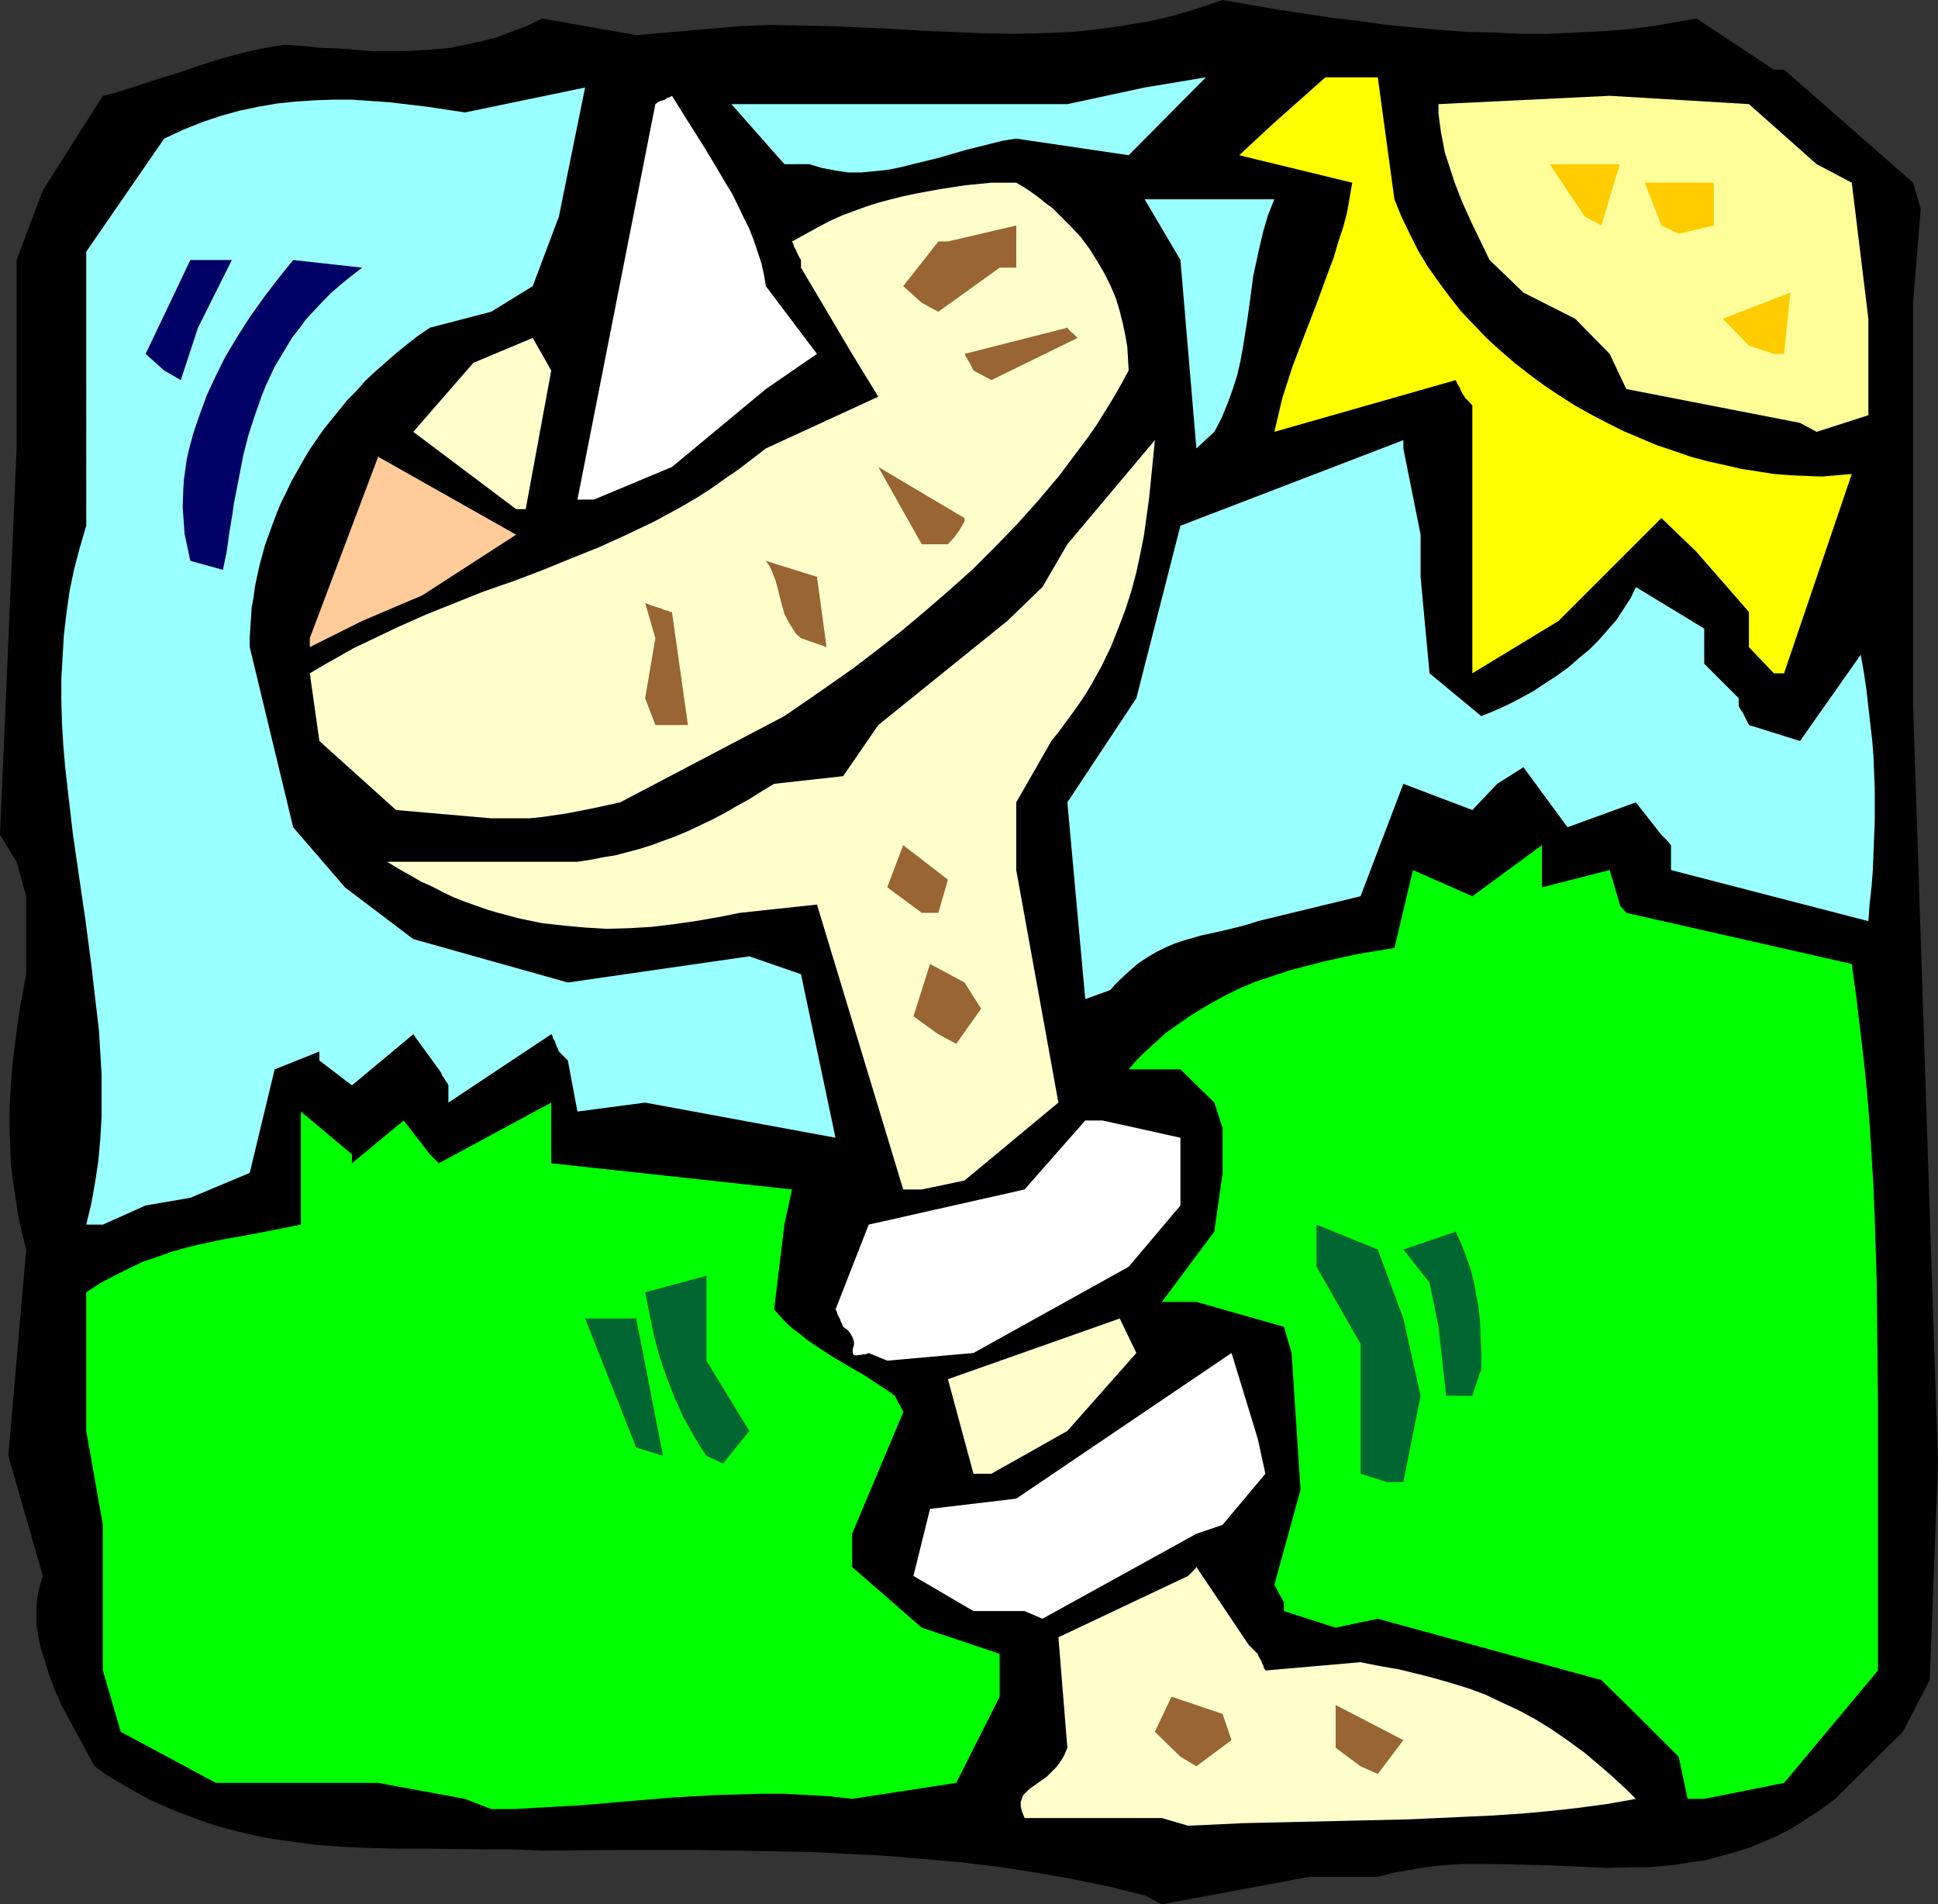 <?xml version="1.0" encoding="UTF-8" standalone="no"?>
<svg
   version="1.0"
   width="129.724mm"
   height="127.46mm"
   id="svg36"
   sodipodi:docname="Sun Dial.wmf"
   xmlns:inkscape="http://www.inkscape.org/namespaces/inkscape"
   xmlns:sodipodi="http://sodipodi.sourceforge.net/DTD/sodipodi-0.dtd"
   xmlns="http://www.w3.org/2000/svg"
   xmlns:svg="http://www.w3.org/2000/svg">
  <rect width="100%" height="100%" fill="#333333" stroke="none"/>
  <sodipodi:namedview
     id="namedview36"
     pagecolor="#ffffff"
     bordercolor="#000000"
     borderopacity="0.25"
     inkscape:showpageshadow="2"
     inkscape:pageopacity="0.0"
     inkscape:pagecheckerboard="0"
     inkscape:deskcolor="#d1d1d1"
     inkscape:document-units="mm" />
  <defs
     id="defs1">
    <pattern
       id="WMFhbasepattern"
       patternUnits="userSpaceOnUse"
       width="6"
       height="6"
       x="0"
       y="0" />
  </defs>
  <path
     style="fill:#000000;fill-opacity:1;fill-rule:evenodd;stroke:none"
     d="m 289.587,479.477 -9.211,-2.262 -9.373,-1.939 -9.373,-1.616 -9.373,-1.454 -9.534,-1.131 -9.373,-0.808 -9.534,-0.808 -9.373,-0.485 -9.534,-0.485 -9.534,-0.162 -9.534,-0.162 -9.696,-0.162 h -19.392 l -19.554,0.162 -7.272,-0.323 h -7.272 l -14.382,-0.162 h -7.272 l -7.11,-0.162 -7.11,-0.323 -6.949,-0.485 -6.949,-0.97 -3.555,-0.485 -3.555,-0.646 -3.555,-0.808 -3.394,-0.808 -3.555,-0.97 -3.555,-1.131 -3.394,-1.293 -3.555,-1.293 -3.394,-1.454 -3.555,-1.616 -3.555,-1.939 -3.394,-1.939 -3.555,-2.101 -3.394,-2.424 -8.403,-15.514 -1.778,-4.04 -1.454,-4.04 -1.293,-4.202 -0.646,-1.939 -0.485,-2.101 -0.323,-2.101 -0.323,-1.939 v -2.101 -2.101 l 0.162,-1.939 0.323,-2.101 0.485,-1.939 0.646,-2.101 L 2.101,368.294 6.626,316.096 5.494,311.571 4.525,307.046 3.878,302.683 3.232,298.481 2.747,294.118 2.586,289.755 2.424,285.553 v -4.363 l 0.162,-4.202 0.323,-4.363 0.323,-4.202 1.131,-8.727 0.646,-4.363 0.808,-4.525 0.808,-4.363 v -19.716 L 4.202,218.003 0,211.215 4.202,113.446 V 65.773 l 6.626,-17.615 15.19,-23.917 3.232,-0.808 3.07,-0.97 5.979,-1.939 3.07,-0.97 2.747,-0.808 5.656,-1.939 5.494,-1.778 5.333,-1.454 5.656,-1.293 2.747,-0.485 2.909,-0.485 4.848,0.323 4.525,0.485 4.525,0.162 4.363,0.323 4.04,0.323 h 4.04 4.04 l 3.878,-0.162 3.878,-0.323 3.878,-0.323 3.717,-0.808 3.878,-0.808 3.878,-0.97 3.878,-1.454 3.878,-1.454 4.04,-1.939 23.755,4.202 26.179,-2.262 7.757,-0.323 7.595,0.162 7.757,0.162 7.595,0.323 7.595,0.323 7.595,0.485 7.595,0.323 7.595,0.323 7.595,0.162 7.595,-0.162 7.595,-0.323 3.717,-0.323 3.878,-0.485 3.717,-0.485 3.878,-0.646 3.878,-0.646 3.878,-0.808 3.717,-0.97 3.878,-1.131 3.878,-1.293 L 309.302,0 l 13.898,2.424 13.898,2.101 6.787,0.808 6.949,0.97 6.787,0.646 6.949,0.646 6.787,0.485 6.787,0.162 6.787,0.323 h 6.787 l 6.626,-0.323 6.626,-0.323 6.626,-0.485 6.464,-0.808 11.15,-1.939 19.554,12.928 h 2.586 l 32.643,28.604 1.939,6.626 -1.939,23.756 V 178.572 l 6.302,191.661 -2.101,54.784 -6.787,13.09 -17.13,16.968 -3.717,2.747 -3.717,2.424 -3.555,2.262 -3.717,1.939 -3.717,1.616 -3.555,1.454 -3.717,1.131 -3.555,0.97 -3.555,0.97 -3.717,0.485 -3.555,0.646 -3.555,0.323 -3.555,0.323 h -3.717 l -7.11,0.162 -7.11,-0.323 -7.272,-0.323 -7.11,-0.162 -7.11,-0.162 h -7.272 l -3.555,0.162 -3.555,0.323 -3.717,0.485 -3.717,0.646 -3.555,0.646 -3.717,0.97 h -17.291 l -37.33,6.949 z"
     id="path1" />
  <path
     style="fill:#ffffcc;fill-opacity:1;fill-rule:evenodd;stroke:none"
     d="m 293.95,459.923 h -34.744 l -0.323,-0.808 -0.323,-0.808 -0.162,-0.646 -0.162,-0.646 v -1.131 l 0.323,-0.97 0.323,-0.808 0.808,-0.808 0.808,-0.808 0.97,-0.646 1.131,-0.808 1.131,-0.808 1.131,-0.808 1.131,-1.131 1.131,-1.131 1.131,-1.454 0.97,-1.616 0.808,-1.939 -2.262,-27.957 32.805,-15.514 0.646,-0.646 0.646,-0.646 0.323,-0.323 0.323,-0.323 v -0.162 l 0.162,-0.162 13.251,19.716 0.808,0.808 0.485,0.485 0.485,0.485 0.162,0.162 0.162,0.162 0.162,0.162 0.323,0.808 0.323,0.485 0.323,0.646 0.162,0.485 0.323,0.646 0.162,0.646 0.162,0.162 0.162,0.162 v 0.162 l 24.078,-2.101 4.848,0.97 4.686,0.808 4.686,1.131 4.363,1.131 4.525,1.293 4.202,1.293 4.363,1.616 4.04,1.939 4.202,1.939 4.202,2.262 4.202,2.586 4.202,2.909 4.202,3.07 2.101,1.778 2.101,1.778 2.262,1.939 2.101,1.939 2.262,2.101 2.101,2.101 -7.272,1.293 -7.272,0.97 -7.272,0.808 -7.11,0.646 -7.272,0.485 -7.11,0.323 -14.059,0.646 -14.059,0.323 -6.949,0.162 -6.949,0.162 -14.059,0.323 -13.898,0.646 z"
     id="path2" />
  <path
     style="fill:#00ff00;fill-opacity:1;fill-rule:evenodd;stroke:none"
     d="M 117.645,455.075 95.667,451.035 H 54.621 L 30.542,438.106 26.018,422.593 v -36.846 l -4.202,-23.756 v -35.068 l 3.717,-2.424 3.717,-1.939 3.555,-1.778 3.394,-1.616 3.394,-1.131 3.555,-1.293 3.394,-0.97 3.232,-0.808 6.787,-1.454 6.464,-1.131 6.626,-1.293 6.464,-1.293 V 281.19 L 89.041,292.017 v 2.262 l 13.09,-10.827 6.626,8.565 0.646,0.646 0.646,0.646 0.323,0.323 0.323,0.323 0.162,0.162 0.162,0.162 28.442,-15.352 v 15.352 l 60.923,6.626 -1.939,8.888 -2.586,21.493 1.454,1.616 1.454,1.616 1.616,1.454 1.939,1.454 1.778,1.454 2.101,1.454 4.202,2.747 4.363,2.586 4.202,2.424 1.939,1.293 1.939,1.293 1.778,1.131 1.778,1.293 0.323,0.646 0.323,0.646 0.323,0.646 0.323,0.485 0.323,0.646 0.323,0.646 0.162,0.162 v 0.162 0.162 l -12.928,30.705 v 8.403 l 17.614,15.352 19.715,6.626 v 10.827 l -10.989,21.816 -26.341,4.04 -5.656,-0.646 -5.818,-0.323 -5.656,-0.323 h -5.818 l -5.656,0.162 -5.656,0.162 -11.474,0.646 -11.474,0.97 -11.312,0.97 -11.474,0.646 -5.656,0.323 h -5.656 z"
     id="path3" />
  <path
     style="fill:#00ff00;fill-opacity:1;fill-rule:evenodd;stroke:none"
     d="m 426.947,455.075 -2.262,-10.666 -10.827,-10.827 -8.726,-8.565 -56.56,-15.514 -10.666,2.262 -13.09,-4.202 v -2.262 l -0.485,-0.808 -0.323,-0.646 -0.323,-0.485 -0.323,-0.646 -0.323,-0.646 -0.323,-0.646 -0.162,-0.162 -0.162,-0.323 v 0 l 6.626,-24.079 -2.262,-34.583 -1.939,-6.626 -22.139,-6.303 h -8.726 l 13.251,-17.776 2.101,-14.867 V 285.391 l -2.101,-6.464 -8.565,-8.403 h -13.09 l 1.778,-2.101 1.939,-1.939 1.939,-1.778 1.778,-1.616 1.939,-1.778 2.101,-1.454 3.878,-2.747 4.202,-2.586 4.04,-2.262 4.202,-2.101 4.202,-1.778 4.363,-1.454 4.363,-1.454 4.363,-1.131 4.363,-1.131 4.363,-0.97 4.525,-0.97 8.888,-1.454 4.686,-19.716 15.029,6.626 17.614,-12.928 v 10.666 l 17.13,-4.363 2.586,8.727 v 0.162 l 0.485,0.646 0.485,0.485 0.162,0.323 0.323,0.162 0.162,0.162 v 0.162 l 57.045,12.928 1.131,8.242 0.97,8.08 0.97,8.242 0.808,7.919 0.646,8.08 0.485,7.919 0.485,7.919 0.323,7.919 0.485,15.676 0.162,15.514 0.162,15.514 v 15.352 30.705 21.655 l -23.755,28.442 -20.2,4.04 z"
     id="path4" />
  <path
     style="fill:#996532;fill-opacity:1;fill-rule:evenodd;stroke:none"
     d="m 344.208,446.833 -6.302,-4.686 v -10.827 l 17.13,8.888 -6.464,8.565 z"
     id="path5" />
  <path
     style="fill:#996532;fill-opacity:1;fill-rule:evenodd;stroke:none"
     d="m 298.636,444.409 -6.464,-6.303 4.202,-8.888 12.928,4.363 2.262,6.626 -8.888,6.626 z"
     id="path6" />
  <path
     style="fill:#ffffff;fill-opacity:1;fill-rule:evenodd;stroke:none"
     d="m 259.206,407.563 h -12.928 l -15.19,-8.888 4.202,-16.968 21.816,-2.586 54.459,-36.846 6.626,21.655 1.939,8.888 -10.827,12.928 -6.626,2.262 -38.946,21.493 z"
     id="path7" />
  <path
     style="fill:#006632;fill-opacity:1;fill-rule:evenodd;stroke:none"
     d="m 344.208,372.819 v -32.805 l -11.15,-19.554 V 309.793 l 15.514,6.303 6.464,17.453 4.363,19.554 -4.363,21.816 h -4.202 z"
     id="path8" />
  <path
     style="fill:#ffffcc;fill-opacity:1;fill-rule:evenodd;stroke:none"
     d="m 246.278,372.819 -6.464,-23.917 43.47,-15.352 4.202,8.727 -17.453,19.716 -19.23,10.827 z"
     id="path9" />
  <path
     style="fill:#006632;fill-opacity:1;fill-rule:evenodd;stroke:none"
     d="m 178.729,368.294 -1.616,-2.424 -1.454,-2.424 -2.747,-4.848 -1.131,-2.586 -1.131,-2.424 -1.939,-5.01 -1.778,-5.171 -1.454,-5.333 -1.131,-5.495 -1.131,-5.656 15.514,-4.202 V 344.215 l 10.827,17.776 -6.626,8.242 z"
     id="path10" />
  <path
     style="fill:#006632;fill-opacity:1;fill-rule:evenodd;stroke:none"
     d="m 160.953,366.193 -12.928,-32.644 h 12.928 l 6.787,34.745 z"
     id="path11" />
  <path
     style="fill:#006632;fill-opacity:1;fill-rule:evenodd;stroke:none"
     d="m 365.862,353.103 -1.939,-17.453 -2.262,-11.151 -6.626,-8.403 13.251,-4.525 1.131,2.424 0.97,2.424 0.808,2.262 0.808,2.262 0.646,2.424 0.485,2.101 0.323,2.262 0.485,2.101 0.485,4.363 0.162,4.04 0.162,4.202 v 4.04 l -0.485,1.131 -0.323,1.131 -0.323,0.808 -0.162,0.808 -0.323,0.646 -0.162,0.485 -0.162,0.485 v 0.323 l -0.162,0.485 -0.162,0.162 v 0.162 z"
     id="path12" />
  <path
     style="fill:#ffffff;fill-opacity:1;fill-rule:evenodd;stroke:none"
     d="m 219.776,342.276 -0.808,0.323 h -0.646 l -0.485,0.162 h -0.485 l -0.808,0.162 -0.485,-0.162 -0.162,-0.162 -0.162,-0.323 v -0.485 -0.485 l 0.323,-1.131 v -0.646 l -0.162,-0.646 -0.323,-0.808 -0.485,-0.808 -0.646,-0.808 -1.131,-0.808 -0.323,-0.808 -0.323,-0.646 -0.162,-0.485 -0.323,-0.646 -0.323,-0.646 -0.162,-0.646 -0.162,-0.323 -0.162,-0.162 v 0 l 8.403,-21.493 39.43,-8.888 15.352,-17.453 h 4.363 l 19.715,4.363 v 17.13 l -13.09,15.514 -39.269,21.816 -21.816,1.939 z"
     id="path13" />
  <path
     style="fill:#99ffff;fill-opacity:1;fill-rule:evenodd;stroke:none"
     d="m 21.816,309.793 1.293,-5.333 0.97,-5.495 0.808,-5.333 0.485,-5.495 0.323,-5.495 v -5.333 -5.495 l -0.323,-5.495 -0.323,-5.495 -0.646,-5.495 -1.293,-11.151 -1.454,-11.151 -1.616,-10.989 -1.616,-11.151 -1.293,-11.151 -0.646,-5.656 -0.485,-5.656 -0.323,-5.495 -0.162,-5.656 v -5.495 l 0.323,-5.656 0.323,-5.495 0.646,-5.495 0.808,-5.656 1.131,-5.495 1.454,-5.495 1.616,-5.495 V 63.672 l 19.715,-28.604 4.848,-2.262 4.848,-1.939 4.848,-1.616 4.686,-1.293 4.686,-0.97 4.686,-0.808 4.686,-0.485 4.848,-0.323 4.686,-0.162 H 89.041 l 4.686,0.323 4.686,0.323 9.534,1.131 9.696,1.454 v 0 l 30.381,-6.303 -6.626,32.644 -6.626,17.615 -10.504,6.464 -15.514,4.04 -3.07,2.101 -2.909,2.262 -2.747,2.262 -2.586,2.262 -2.586,2.262 -2.424,2.262 -2.262,2.586 -2.262,2.262 -2.101,2.586 -2.101,2.586 -1.939,2.424 -1.778,2.586 -1.778,2.586 -1.616,2.747 -1.454,2.586 -1.454,2.586 -1.293,2.747 -1.293,2.586 -1.131,2.747 -0.97,2.586 -1.939,5.333 -1.454,5.333 -1.131,5.333 -0.323,2.586 -0.485,2.586 -0.162,2.586 -0.162,2.424 -0.162,2.586 v 2.424 l 10.989,45.572 13.09,15.191 17.291,13.09 39.107,10.989 45.894,-6.626 13.09,4.525 8.726,41.37 -48.157,-8.888 -17.13,2.262 -2.424,-12.928 -0.808,-0.808 -0.485,-0.485 -0.323,-0.323 -0.323,-0.323 -0.162,-0.162 -0.162,-0.162 -0.323,-0.808 -0.323,-0.646 -0.162,-0.485 -0.162,-0.646 -0.485,-0.646 -0.162,-0.646 -0.162,-0.323 v -0.162 h -0.162 l -26.018,17.292 v -4.363 l -0.323,-0.646 -0.485,-0.646 -0.323,-0.646 -0.323,-0.323 -0.323,-0.808 -0.323,-0.485 -0.162,-0.323 -0.162,-0.162 v 0 l -6.464,-8.888 -15.514,12.928 -8.242,-6.303 v -2.262 l -11.312,4.525 -6.302,26.18 -15.029,6.303 -11.312,1.939 -10.827,4.848 z"
     id="path14" />
  <path
     style="fill:#ffffcc;fill-opacity:1;fill-rule:evenodd;stroke:none"
     d="m 228.502,300.905 -21.816,-72.075 -19.554,2.101 -5.656,1.131 -5.656,0.97 -5.656,0.808 -5.494,0.646 -5.494,0.323 -5.656,0.162 -5.494,-0.323 -5.333,-0.485 -5.656,-0.646 -5.494,-1.131 -5.494,-1.454 -2.747,-0.808 -2.747,-0.97 -2.747,-0.97 -2.909,-1.131 -2.747,-1.293 -2.747,-1.454 -2.909,-1.293 -2.747,-1.616 -2.909,-1.616 -2.909,-1.778 h 35.067 13.09 l 3.232,-0.485 3.232,-0.646 3.07,-0.485 3.07,-0.808 3.07,-0.808 3.07,-0.97 3.07,-1.131 3.07,-1.131 3.07,-1.293 3.07,-1.454 3.07,-1.454 3.07,-1.616 3.07,-1.778 3.232,-1.778 3.07,-1.939 3.232,-1.939 17.453,-1.939 8.888,-12.928 32.643,-26.341 8.888,-8.565 6.302,-10.827 22.139,-26.341 v 0.162 l -0.97,9.696 -0.485,4.848 -0.646,4.686 -0.646,4.686 -0.97,4.848 -0.97,4.525 -1.293,4.848 -1.454,4.525 -1.778,4.686 -1.939,4.848 -2.262,4.686 -2.586,4.686 -1.454,2.424 -1.616,2.424 -1.616,2.262 -1.778,2.424 -1.778,2.424 -1.939,2.424 -8.888,15.514 v 17.13 l 10.666,58.824 -23.755,19.716 -10.827,2.262 z"
     id="path15" />
  <path
     style="fill:#996532;fill-opacity:1;fill-rule:evenodd;stroke:none"
     d="m 237.39,261.636 -6.302,-4.525 4.202,-13.251 8.726,4.686 4.202,6.626 -6.302,8.888 z"
     id="path16" />
  <path
     style="fill:#99ffff;fill-opacity:1;fill-rule:evenodd;stroke:none"
     d="m 274.558,252.748 -4.525,-49.774 17.453,-26.341 11.15,-43.633 56.398,-21.655 v 2.101 l 4.363,21.816 v 10.666 l 2.262,24.402 13.09,10.827 2.424,-0.97 2.586,-1.131 2.747,-1.293 2.747,-1.454 2.909,-1.616 2.909,-1.939 2.747,-1.778 2.909,-2.101 2.586,-2.262 2.747,-2.262 2.424,-2.424 2.262,-2.586 2.262,-2.586 1.778,-2.747 1.778,-2.747 1.293,-2.747 17.291,10.504 v 8.888 l 8.726,8.727 v 1.939 l 0.485,0.97 0.485,0.646 0.323,0.646 0.323,0.646 0.162,0.323 0.162,0.323 0.323,0.646 0.162,0.323 0.162,0.162 v 0.162 l 12.928,4.04 15.352,-21.816 0.808,4.525 0.646,4.363 0.485,4.363 0.485,4.202 0.485,4.202 0.323,4.04 0.162,4.202 0.162,4.04 v 8.242 l -0.323,8.08 -0.162,4.202 -0.323,4.202 -0.485,4.363 -0.323,4.363 -49.934,-12.928 v -6.303 l -0.808,-0.97 -0.485,-0.485 -0.485,-0.485 -0.323,-0.323 -0.162,-0.162 -0.162,-0.162 -6.464,-8.242 -17.291,6.303 -11.15,-15.191 -6.626,4.202 -6.302,6.626 -17.453,-6.626 -10.827,28.442 -26.018,6.303 -2.424,0.808 -2.424,0.646 -4.686,1.131 -2.262,0.485 -2.262,0.485 -4.525,1.293 -2.424,0.808 -2.262,0.97 -2.262,1.131 -2.262,1.293 -2.424,1.616 -2.262,1.939 -2.424,2.262 -1.293,1.293 -1.131,1.293 z"
     id="path17" />
  <path
     style="fill:#996532;fill-opacity:1;fill-rule:evenodd;stroke:none"
     d="m 233.189,230.931 -8.726,-6.464 4.04,-10.666 11.312,8.727 -2.424,8.403 z"
     id="path18" />
  <path
     style="fill:#ffffcc;fill-opacity:1;fill-rule:evenodd;stroke:none"
     d="m 124.27,207.014 -24.078,-2.101 -19.392,-17.453 -2.424,-17.13 3.555,-2.101 3.717,-2.101 3.717,-2.101 3.717,-1.778 7.434,-3.555 7.272,-3.232 7.272,-2.909 7.272,-2.909 7.434,-2.586 7.272,-2.747 7.11,-2.909 7.272,-2.909 7.11,-3.232 7.11,-3.394 3.555,-1.939 3.555,-1.939 3.555,-2.101 3.555,-2.262 3.394,-2.424 3.555,-2.424 3.394,-2.586 3.555,-2.747 28.442,-13.09 -6.626,-10.827 -12.928,-21.816 v -1.939 l -0.485,-0.808 -0.323,-0.646 -0.323,-0.646 -0.162,-0.485 -0.485,-0.808 -0.162,-0.646 -0.162,-0.323 -0.162,-0.162 v -0.162 l 3.232,-1.778 3.232,-1.778 3.07,-1.616 3.232,-1.454 3.07,-1.131 3.07,-1.131 3.07,-0.97 3.07,-0.808 3.232,-0.808 3.07,-0.646 6.141,-1.131 6.302,-0.97 6.626,-0.646 h 6.302 l 1.939,1.131 1.939,1.293 1.778,1.293 1.778,1.454 1.778,1.293 1.454,1.454 2.909,2.909 2.747,2.909 2.262,3.07 1.939,3.07 1.778,3.07 1.616,3.232 1.293,3.07 0.97,3.232 0.808,3.232 0.646,3.07 0.485,2.909 0.162,2.909 0.162,2.909 -1.939,3.555 -1.939,3.394 -2.101,3.394 -2.101,3.394 -2.262,3.232 -2.424,3.232 -2.424,3.232 -2.424,3.232 -5.171,6.141 -5.494,6.141 -5.656,5.818 -5.656,5.656 -5.979,5.333 -5.979,5.171 -5.979,5.01 -5.979,4.686 -6.141,4.686 -5.979,4.202 -5.818,4.04 -5.656,3.878 -41.531,21.816 -6.626,1.454 -6.626,1.293 -3.232,0.485 -3.232,0.485 -3.232,0.323 h -3.394 z"
     id="path19" />
  <path
     style="fill:#996532;fill-opacity:1;fill-rule:evenodd;stroke:none"
     d="m 165.801,183.42 -2.586,-6.787 2.586,-15.191 -2.586,-8.888 1.293,0.485 0.97,0.323 0.97,0.323 0.646,0.162 0.646,0.323 0.485,0.162 0.646,0.162 h 0.162 l 0.485,0.323 h 0.323 0.162 l 4.04,28.604 h -4.04 z"
     id="path20" />
  <path
     style="fill:#ffff00;fill-opacity:1;fill-rule:evenodd;stroke:none"
     d="m 448.763,170.33 -6.302,-6.626 v -8.888 l -13.251,-15.191 -8.888,-8.565 -26.018,26.018 -21.816,13.251 v -67.712 l -0.646,-0.808 -0.485,-0.485 -0.323,-0.323 -0.323,-0.323 -0.162,-0.162 v -0.162 l -0.485,-0.646 -0.323,-0.646 -0.323,-0.646 -0.162,-0.485 -0.485,-0.646 -0.162,-0.485 -0.162,-0.323 -0.162,-0.162 v -0.162 l -45.894,13.09 0.97,-4.04 0.97,-4.202 1.293,-4.04 1.293,-4.04 3.07,-8.08 3.07,-7.919 2.909,-7.919 1.454,-3.878 1.131,-3.878 1.293,-3.878 0.97,-3.717 0.646,-3.717 0.646,-3.717 -28.603,-6.949 8.888,-8.242 12.928,-11.474 h 13.251 l 4.202,30.866 1.778,4.363 2.101,4.363 2.101,4.202 2.424,4.04 2.747,3.878 2.747,3.717 2.909,3.717 3.232,3.394 3.232,3.394 3.555,3.232 3.555,3.07 3.717,2.909 3.717,2.747 3.878,2.586 4.04,2.586 4.04,2.262 4.04,2.101 4.202,2.101 4.202,1.778 4.202,1.778 4.363,1.454 4.202,1.454 4.202,1.131 4.363,0.97 4.202,0.97 4.202,0.646 4.04,0.646 4.202,0.323 3.878,0.162 4.04,0.162 3.878,-0.323 3.717,-0.323 -17.13,50.42 z"
     id="path21" />
  <path
     style="fill:#ffcc99;fill-opacity:1;fill-rule:evenodd;stroke:none"
     d="m 78.376,161.442 17.291,-45.895 34.906,19.716 -23.755,15.352 -15.19,6.464 -13.251,6.626 z"
     id="path22" />
  <path
     style="fill:#996532;fill-opacity:1;fill-rule:evenodd;stroke:none"
     d="m 202.646,161.442 -1.293,-1.131 -0.808,-1.293 -0.808,-1.293 -0.646,-1.131 -0.646,-1.293 -0.323,-1.131 -0.646,-2.424 -0.646,-2.586 -0.646,-2.424 -0.485,-1.131 -0.485,-1.293 -0.646,-1.293 -0.808,-1.131 12.928,4.04 2.424,17.776 z"
     id="path23" />
  <path
     style="fill:#000066;fill-opacity:1;fill-rule:evenodd;stroke:none"
     d="m 48.157,141.888 -0.485,-2.262 -0.485,-2.262 -0.485,-2.262 -0.162,-2.262 -0.162,-2.262 -0.162,-2.262 0.162,-4.686 0.162,-2.424 0.323,-2.262 0.323,-2.424 0.485,-2.262 1.293,-4.848 1.616,-4.686 1.778,-4.848 2.262,-4.848 2.424,-4.848 2.909,-4.848 3.07,-4.848 3.555,-5.01 3.555,-4.686 4.04,-5.01 17.453,1.939 -2.747,2.101 -2.586,2.101 -2.424,2.101 -2.262,2.262 -2.101,2.262 -2.101,2.262 -1.778,2.424 -1.778,2.262 -1.454,2.424 -1.454,2.424 -1.454,2.424 -1.131,2.424 -1.131,2.424 -0.97,2.424 -1.778,5.01 -1.616,5.01 -1.293,5.01 -0.97,5.01 -0.97,5.01 -0.485,2.424 -0.323,2.424 -0.808,4.848 -0.646,4.686 -0.97,4.686 z"
     id="path24" />
  <path
     style="fill:#996532;fill-opacity:1;fill-rule:evenodd;stroke:none"
     d="m 233.189,137.686 -10.989,-19.554 21.816,12.928 v 0.808 l -0.323,0.646 -0.485,0.808 -0.485,0.808 -1.293,1.778 -1.616,1.778 z"
     id="path25" />
  <path
     style="fill:#ffffcc;fill-opacity:1;fill-rule:evenodd;stroke:none"
     d="m 130.573,128.798 -26.018,-19.554 15.19,-17.453 15.029,-6.303 4.686,8.242 -6.464,35.068 z"
     id="path26" />
  <path
     style="fill:#ffffff;fill-opacity:1;fill-rule:evenodd;stroke:none"
     d="m 146.086,126.374 4.202,-21.332 15.514,-78.701 0.646,-0.485 0.646,-0.323 0.646,-0.162 0.485,-0.162 0.646,-0.485 0.646,-0.162 0.162,-0.162 h 0.162 l 0.162,-0.162 4.04,6.464 3.878,6.141 3.717,6.141 1.778,3.07 1.778,2.909 1.454,2.909 1.454,3.07 1.454,2.909 1.131,2.909 0.97,2.909 0.97,2.909 0.646,2.909 0.485,2.909 12.928,17.13 -12.928,8.888 -23.755,19.716 -19.715,8.242 z"
     id="path27" />
  <path
     style="fill:#99ffff;fill-opacity:1;fill-rule:evenodd;stroke:none"
     d="m 302.676,113.446 -4.04,-47.673 -9.05,-15.352 h 32.805 l -1.616,4.04 -1.131,3.878 -0.97,4.04 -0.808,3.717 -0.808,3.717 -0.485,3.717 -0.97,7.111 -1.131,7.111 -0.646,3.555 -0.808,3.555 -1.131,3.555 -1.293,3.555 -1.454,3.555 -0.97,1.939 -0.97,1.778 z"
     id="path28" />
  <path
     style="fill:#ffff99;fill-opacity:1;fill-rule:evenodd;stroke:none"
     d="m 455.388,106.981 -43.955,-8.565 -4.202,-8.888 -8.726,-8.888 -13.09,-6.626 -8.565,-8.242 -4.686,-9.696 -2.262,-5.01 -1.939,-5.01 -1.616,-5.01 -0.808,-2.424 -0.485,-2.586 -0.485,-2.424 -0.323,-2.424 -0.323,-2.424 v -2.424 l 43.309,-2.101 35.229,2.101 17.13,15.191 8.888,4.686 4.202,34.422 v 24.402 l -13.09,4.202 z"
     id="path29" />
  <path
     style="fill:#000066;fill-opacity:1;fill-rule:evenodd;stroke:none"
     d="M 41.531,93.73 36.845,89.528 48.157,65.773 h 10.504 l -8.565,17.13 -4.363,13.251 z"
     id="path30" />
  <path
     style="fill:#996532;fill-opacity:1;fill-rule:evenodd;stroke:none"
     d="m 246.278,93.73 -0.323,-0.646 -0.646,-1.293 -0.323,-0.485 -0.323,-0.646 -0.323,-0.485 -0.162,-0.323 v -0.162 l -0.162,-0.162 26.018,-6.626 0.808,0.97 0.646,0.485 0.485,0.485 0.323,0.323 0.162,0.162 0.162,0.162 -21.816,10.666 z"
     id="path31" />
  <path
     style="fill:#ffcc00;fill-opacity:1;fill-rule:evenodd;stroke:none"
     d="m 442.46,87.427 -6.626,-6.787 17.13,-6.626 -1.616,15.514 h -2.586 z"
     id="path32" />
  <path
     style="fill:#996532;fill-opacity:1;fill-rule:evenodd;stroke:none"
     d="m 233.189,76.6 -4.686,-4.202 8.888,-11.312 h 2.424 l 17.291,-4.04 v 10.666 h -4.202 l -15.514,11.151 z"
     id="path33" />
  <path
     style="fill:#ffcc00;fill-opacity:1;fill-rule:evenodd;stroke:none"
     d="m 420.321,57.046 -4.202,-10.827 h 17.453 v 10.827 l -8.888,2.101 z"
     id="path34" />
  <path
     style="fill:#ffcc00;fill-opacity:1;fill-rule:evenodd;stroke:none"
     d="m 400.929,54.784 -8.888,-13.251 h 17.776 l -4.686,15.514 z"
     id="path35" />
  <path
     style="fill:#99ffff;fill-opacity:1;fill-rule:evenodd;stroke:none"
     d="M 198.445,41.532 185.032,26.341 h 85.001 l 19.554,-4.202 15.514,-2.586 -19.554,19.716 -28.442,-4.202 -3.232,0.485 -3.232,0.808 -6.464,1.616 -6.626,1.939 -6.626,1.616 -3.232,0.808 -3.232,0.646 -3.232,0.323 -3.394,0.323 h -3.232 l -3.232,-0.485 -3.394,-0.646 -1.616,-0.485 -1.616,-0.485 z"
     id="path36" />
</svg>
